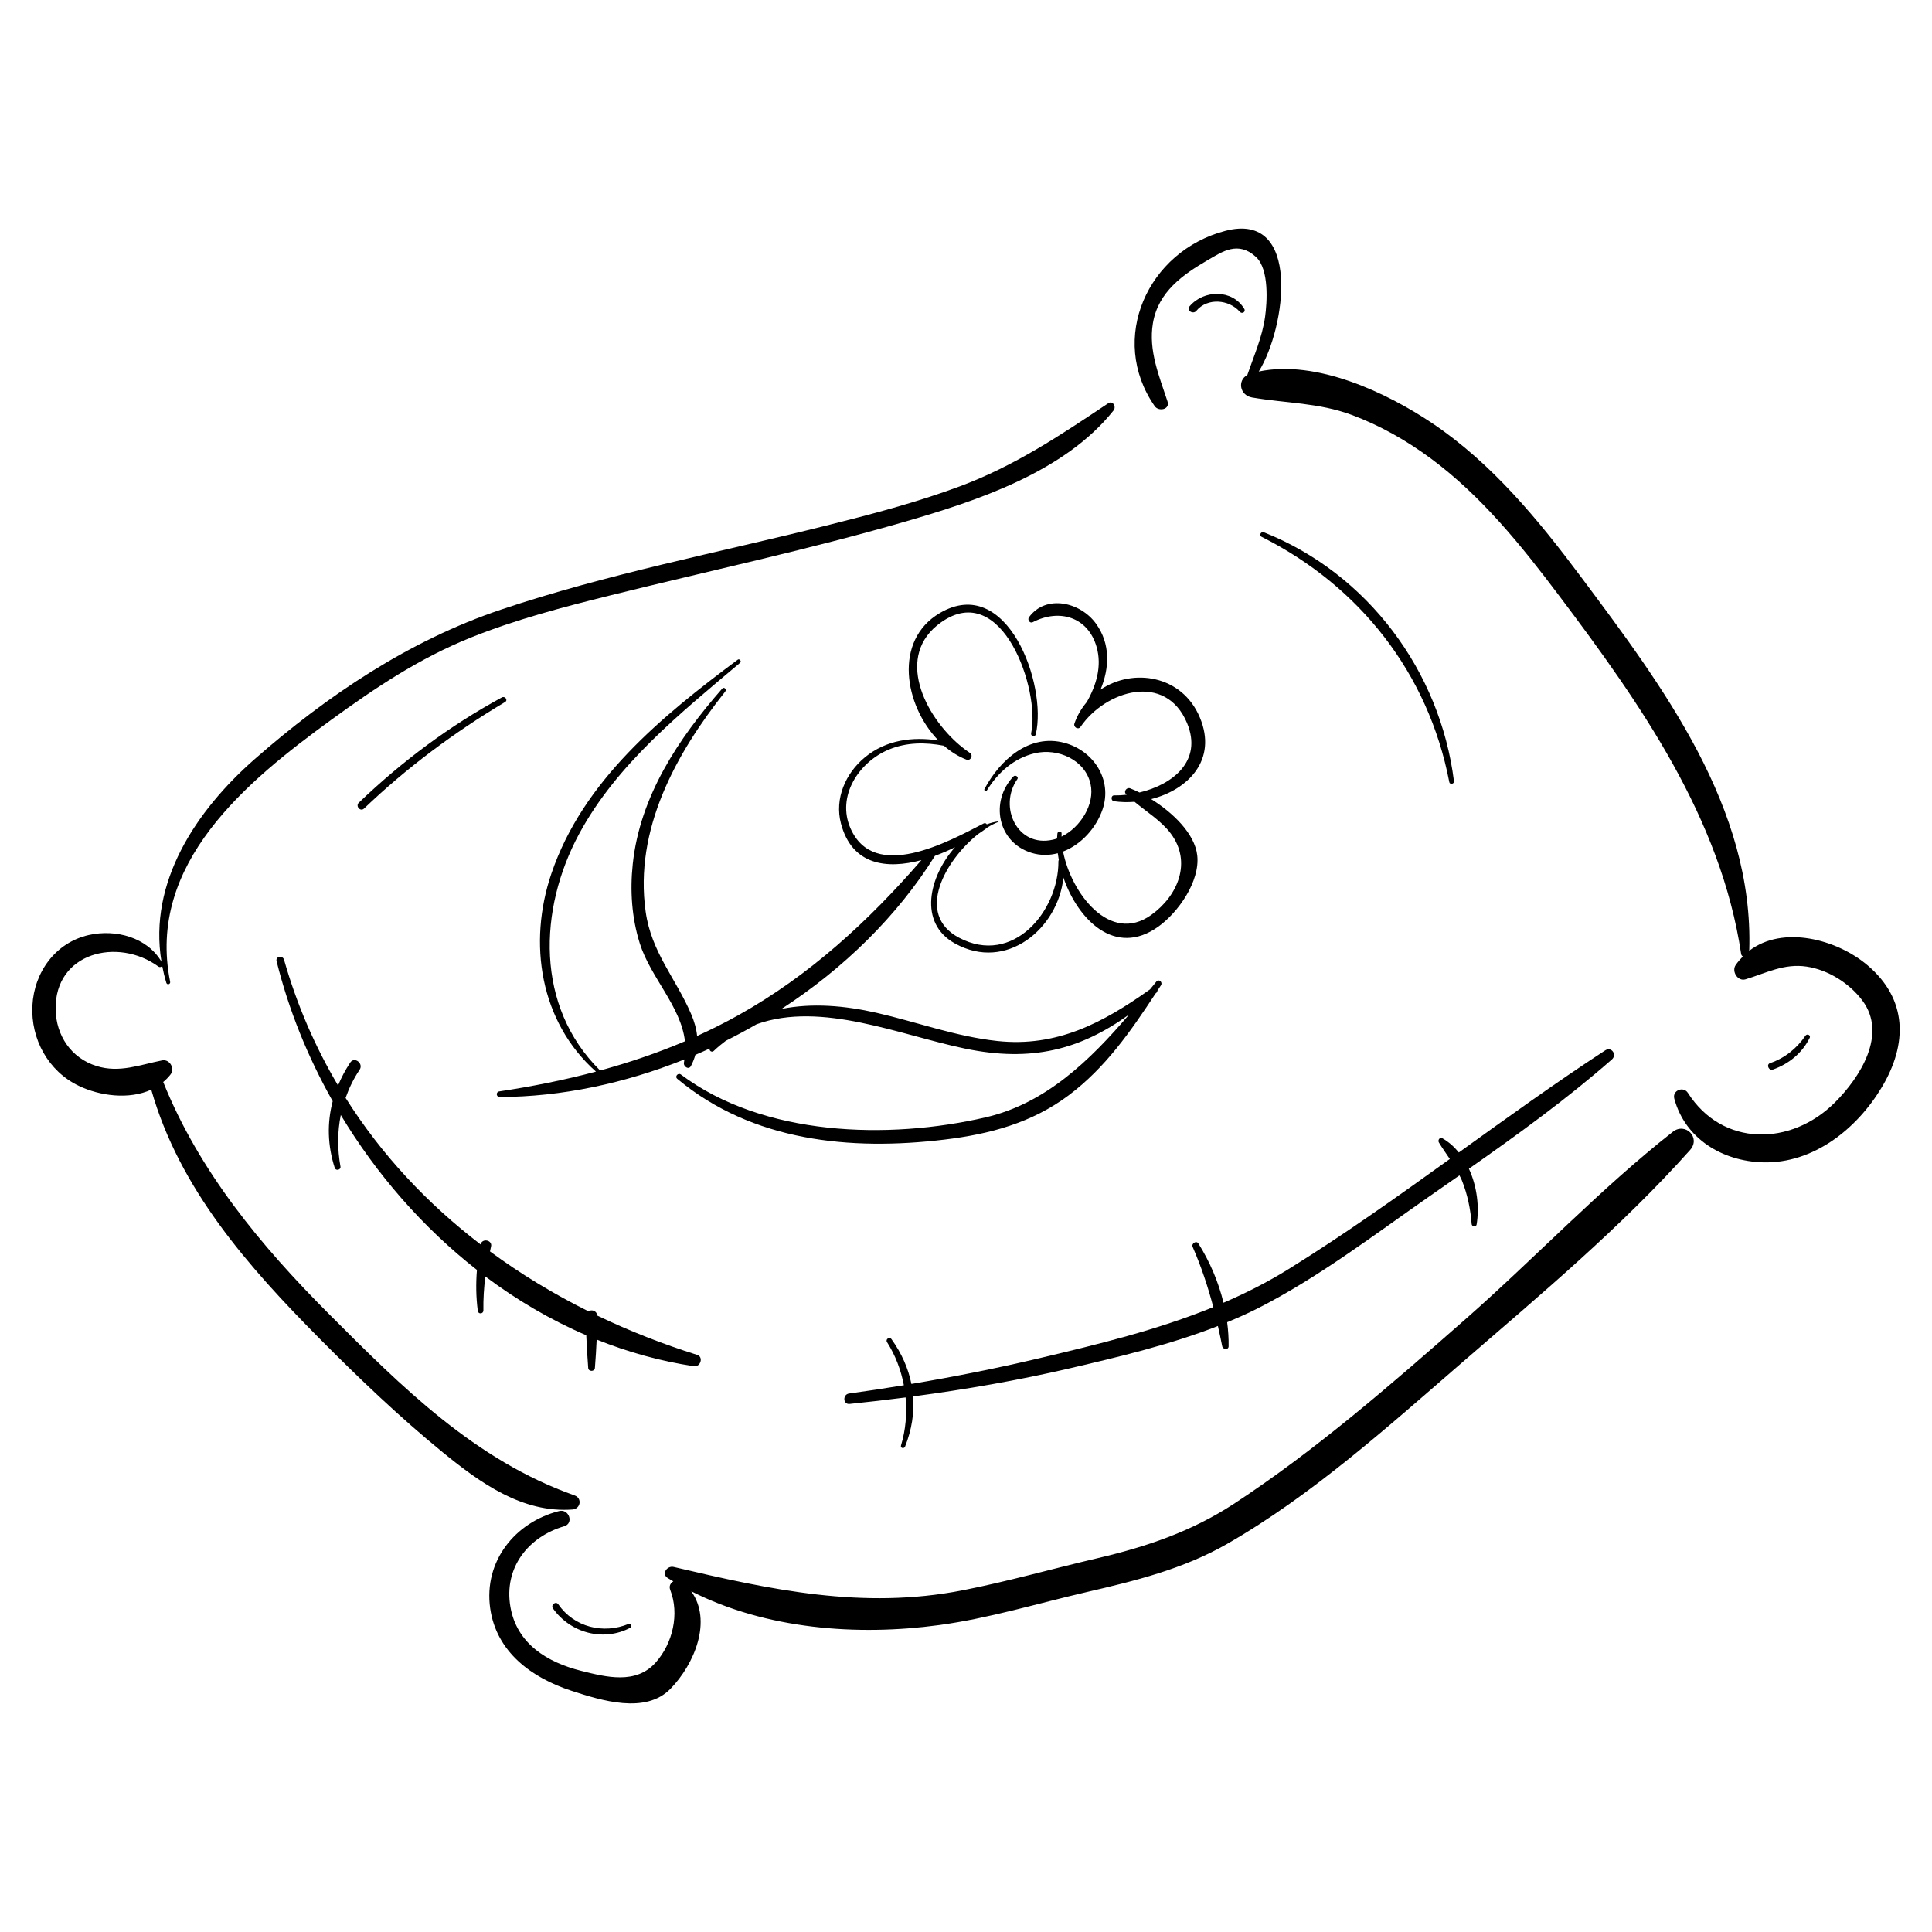 <?xml version="1.0" encoding="UTF-8"?>
<!-- Uploaded to: ICON Repo, www.svgrepo.com, Generator: ICON Repo Mixer Tools -->
<svg fill="#000000" width="800px" height="800px" version="1.1" viewBox="144 144 512 512" xmlns="http://www.w3.org/2000/svg">
 <g>
  <path d="m295.71 544.03c2.141-0.16 2.652-2.988 0.551-3.731-26.348-9.32-45.699-28.656-65.129-48.125-17.906-17.941-34.355-37.707-43.879-61.434 0.711-0.598 1.375-1.262 1.965-2.031 1.199-1.562-0.266-4.09-2.246-3.699-5.906 1.16-11.301 3.391-17.363 1.504-6.75-2.098-10.746-8.082-10.867-15.004-0.262-15.113 16.492-19.172 27.207-11.383 0.395 0.285 0.824 0.148 1.031-0.156 0.285 1.488 0.648 2.988 1.102 4.492 0.195 0.648 1.137 0.375 1.008-0.277-6.301-31.324 20.293-53.137 42.707-69.441 11.664-8.484 23.379-16.309 36.836-21.73 11.977-4.828 24.5-8.105 37.008-11.211 26.004-6.457 52.32-12.082 78.066-19.523 19.25-5.566 42.441-13.191 55.406-29.52 0.762-0.957-0.195-2.711-1.426-1.887-12.77 8.539-24.793 16.594-39.297 22-11.609 4.328-23.625 7.453-35.633 10.457-28.602 7.152-58.016 12.816-85.984 22.219-24.316 8.176-46.09 22.773-65.297 39.637-15.578 13.676-28.164 32.656-24.684 53.672-3.816-6.457-12.098-8.68-19.238-7.074-8.836 1.992-14.508 9.836-14.969 18.691-0.461 8.883 4.188 17.371 12.258 21.266 5.602 2.703 13.359 3.723 19.242 1.023 7.449 26.32 25.727 46.945 44.688 66.059 10.402 10.488 21.188 20.785 32.645 30.125 9.863 8.035 21.02 16.066 34.293 15.082z"/>
  <path d="m587.31 443.94c-19.352 15.207-36.5 33.441-54.996 49.699-19.516 17.152-39.617 34.691-61.391 48.93-11.211 7.328-23.191 11.363-36.152 14.387-11.887 2.773-23.695 6.152-35.672 8.492-26.488 5.168-50.879-0.148-76.59-6.195-1.688-0.395-3.32 1.828-1.555 2.941 0.488 0.309 0.996 0.582 1.488 0.879-0.746 0.441-1.215 1.273-0.828 2.258 2.484 6.336 0.703 14.156-3.863 19.27-5.223 5.848-13.07 3.863-19.738 2.188-8.969-2.254-17.031-7.144-18.742-16.91-1.82-10.391 4.707-18.617 14.246-21.406 2.648-0.773 1.27-4.695-1.352-4.027-11.715 2.973-19.996 13.348-18.266 25.734 1.625 11.641 11.031 18.469 21.547 21.895 7.898 2.574 19.625 6.273 26.246-0.535 6.406-6.59 11.082-18.023 5.496-25.836 19.836 10.078 44 11.902 65.684 8.961 13.262-1.797 26.117-5.75 39.133-8.758 12.906-2.981 25.555-6.102 37.148-12.734 22.594-12.934 43.016-31.387 62.629-48.359 20.52-17.758 42.059-35.797 60.125-56.074 2.863-3.231-1.254-7.426-4.598-4.797z"/>
  <path d="m638.93 399.82c-8.195-6.961-22.477-10.66-31.363-3.859 1.25-37.926-22.859-69.98-44.527-98.996-11.309-15.145-23.582-30.094-39.398-40.75-12.133-8.172-30.766-16.961-46.055-13.758 7.258-11.684 11.367-42.523-8.82-37.285-20.598 5.344-31.164 28.609-18.762 46.461 1.051 1.512 4.109 0.918 3.402-1.234-2.207-6.731-5.09-13.504-3.871-20.75 1.395-8.297 7.914-12.879 14.645-16.781 3.777-2.191 7.934-5.098 12.656-0.781 3.586 3.285 2.93 12.234 2.426 15.863-0.754 5.41-2.953 10.301-4.703 15.414-2.699 1.48-2.012 5.41 1.266 5.977 9 1.547 17.641 1.359 26.43 4.629 7.504 2.793 14.504 6.777 20.934 11.535 13.398 9.91 24.008 23.094 33.961 36.312 21.465 28.504 42.863 58.84 48.27 94.973 0.051 0.328 0.23 0.547 0.461 0.684-0.672 0.684-1.316 1.418-1.898 2.258-1.16 1.672 0.523 4.426 2.602 3.797 5.453-1.652 10.234-4.266 16.191-3.371 5.688 0.855 11.305 4.375 14.754 8.965 6.746 8.973-0.621 20.441-7.312 27.098-11.574 11.516-29.719 11.797-38.91-2.594-1.184-1.855-4.195-0.656-3.602 1.539 2.894 10.656 12.77 16.582 23.52 16.867 13.395 0.355 24.91-8.91 31.492-19.934 6.836-11.438 6.824-23.27-3.785-32.277z"/>
  <path d="m328.76 503.06c-9.121-2.856-17.969-6.336-26.449-10.402-0.172-1.309-1.5-1.699-2.379-1.156-9.203-4.574-17.941-9.867-26.082-15.863 0.098-0.422 0.172-0.848 0.277-1.266 0.445-1.754-2.352-2.332-2.766-0.586-14.086-10.785-26.27-23.75-35.777-38.832 0.918-2.598 2.125-5.109 3.715-7.461 1.125-1.664-1.371-3.59-2.484-1.91-1.297 1.961-2.367 3.992-3.231 6.074-6.039-10.191-10.891-21.297-14.309-33.316-0.348-1.227-2.293-0.914-1.98 0.359 3.168 12.816 8.234 25.367 14.875 37.129-1.504 5.703-1.387 11.695 0.547 17.691 0.266 0.828 1.668 0.52 1.512-0.355-0.832-4.598-0.812-9.234 0.082-13.684 9.438 15.691 21.723 29.812 36.082 41.062-0.293 3.59-0.246 7.184 0.227 10.855 0.125 0.957 1.5 0.832 1.484-0.125-0.047-3.004 0.141-6.008 0.523-8.988 8.297 6.231 17.258 11.5 26.738 15.574 0.129 2.891 0.289 5.781 0.516 8.68 0.078 1.004 1.691 1 1.773-0.004 0.203-2.516 0.352-5.027 0.469-7.535 8.258 3.312 16.883 5.731 25.801 7.062 1.715 0.246 2.574-2.457 0.836-3.004z"/>
  <path d="m461.59 473.54c-0.547-0.871-1.922 0-1.523 0.906 2.309 5.301 4.047 10.555 5.469 15.949-14.824 6.055-30.523 9.863-46.27 13.59-11.176 2.644-22.422 4.875-33.734 6.773-0.828-4.141-2.602-8.141-5.285-11.871-0.531-0.738-1.66 0.027-1.172 0.801 2.227 3.504 3.691 7.394 4.461 11.414-4.828 0.793-9.668 1.535-14.52 2.195-1.738 0.238-1.648 2.938 0.133 2.758 4.953-0.512 9.906-1.082 14.848-1.719 0.395 4.258 0.023 8.594-1.223 12.742-0.211 0.707 0.824 0.93 1.082 0.281 1.773-4.449 2.461-8.926 2.125-13.293 13.938-1.852 27.809-4.25 41.496-7.441 13.051-3.043 26.621-6.258 39.281-11.219 0.402 1.766 0.785 3.547 1.141 5.363 0.172 0.879 1.68 1.047 1.699 0.016 0.035-2.133-0.113-4.266-0.387-6.383 2.766-1.145 5.5-2.352 8.152-3.699 15.895-8.074 30.562-19.273 45.145-29.449 2.75-1.918 5.508-3.84 8.262-5.769 0.215 0.445 0.457 0.863 0.648 1.336 1.484 3.695 2.285 7.606 2.586 11.559 0.055 0.73 1.199 0.875 1.324 0.105 0.754-4.637 0.094-10.125-2.047-14.758 13.027-9.137 25.945-18.488 37.891-28.969 1.426-1.25-0.121-3.477-1.754-2.414-13.211 8.617-26.004 17.855-38.809 27.074-1.227-1.504-2.672-2.797-4.363-3.762-0.699-0.398-1.285 0.516-0.93 1.102 0.922 1.527 1.934 2.945 2.906 4.383-14.043 10.098-28.133 20.129-42.844 29.25-5.527 3.426-11.258 6.32-17.133 8.852-1.344-5.555-3.641-10.902-6.656-15.703z"/>
  <path d="m435.66 326.75c2.352-5.727 2.699-12.082-1.242-17.52-4.078-5.625-13.18-7.836-17.73-1.664-0.473 0.645 0.207 1.734 1.008 1.316 7.074-3.664 14.652-1.367 16.918 6.578 1.449 5.086-0.082 10.152-2.617 14.598-1.359 1.613-2.5 3.484-3.262 5.668-0.336 0.969 1 1.801 1.617 0.895 6.633-9.684 22.566-14.527 28.219-1.02 4.227 10.098-3.863 16.352-12.605 18.418-0.867-0.434-1.703-0.809-2.484-1.109-0.863-0.332-1.785 0.812-1.09 1.527 0.059 0.062 0.125 0.117 0.188 0.176-1.129 0.129-2.242 0.188-3.316 0.172-0.891-0.012-0.918 1.426-0.059 1.551 1.777 0.258 3.621 0.297 5.461 0.152 3.273 2.711 7.113 5.098 9.574 8.371 5.688 7.562 1.941 16.531-5.152 21.609-10.965 7.852-21.23-5.812-23.367-16.801 4.836-1.848 8.824-6.305 10.48-11.211 2.625-7.781-2.332-15.48-10.074-17.586-9.359-2.543-17.129 4.531-21.227 12.207-0.223 0.418 0.367 0.824 0.621 0.41 2.91-4.742 7.18-8.574 12.707-9.871 6.113-1.434 13.363 1.723 14.785 8.191 1.176 5.336-2.723 11.496-7.695 13.906 0-0.273 0-0.547 0.016-0.812 0.039-0.73-1.047-0.684-1.117 0.016-0.043 0.422-0.074 0.855-0.09 1.289-0.348 0.121-0.695 0.227-1.047 0.309-9.535 2.227-14.559-8.773-9.473-16.035 0.422-0.605-0.547-1.227-1.027-0.727-6.246 6.547-4.312 17.449 4.762 20.258 2.379 0.734 4.746 0.691 6.973 0.102 0.074 0.59 0.164 1.184 0.277 1.785-0.059 0.102-0.102 0.215-0.102 0.359 0.082 13.223-12.047 27.809-26.34 20.246-11.785-6.234-3.598-20.613 5.09-27.488 0.762-0.5 1.48-1 2.144-1.488 0.047-0.035 0.074-0.078 0.105-0.121 1.059-0.672 2.102-1.215 3.086-1.586 0.078-0.031 0.051-0.156-0.035-0.145-1.012 0.129-2.027 0.402-3.031 0.777-0.172-0.262-0.469-0.418-0.816-0.238-9.492 4.93-29.035 15.621-35.316 1.273-3.715-8.484 2.211-17.516 10.133-20.828 4.723-1.973 9.758-1.969 14.652-1.027 1.812 1.582 3.82 2.852 5.969 3.684 1.062 0.41 1.875-1.141 0.918-1.773-0.742-0.492-1.488-1.047-2.227-1.648-0.051-0.129-0.152-0.238-0.324-0.293-0.016-0.004-0.031-0.008-0.051-0.016-9.383-7.875-17.492-23.887-5.023-32.68 16.199-11.426 26.301 17.957 23.836 29.414-0.172 0.797 1.047 1.082 1.234 0.285 3.086-13.156-7.578-42.652-25.438-32.137-12.352 7.269-9.398 24.484-0.363 33.77-6.828-1.07-13.852-0.168-19.461 4.441-5.144 4.227-8.109 10.957-6.371 17.559 2.91 11.043 12.117 12.184 21.324 9.699-14.027 16.191-29.633 30.547-48.465 41.07-3.598 2.008-7.258 3.844-10.98 5.531-0.184-1.898-0.727-3.82-1.598-5.852-4.086-9.5-10.523-16.312-12.039-27.102-3.055-21.762 7.996-41.855 21.102-58.332 0.441-0.555-0.32-1.328-0.801-0.777-11.621 13.273-21.809 28.531-23.715 46.48-0.75 7.066-0.277 14.238 1.859 21.047 2.816 8.973 10.918 16.691 11.973 25.941-7.324 3.117-14.855 5.664-22.531 7.754-0.02-0.031-0.008-0.066-0.039-0.094-17.07-16.926-16.293-42.57-5.461-62.637 9.98-18.488 26.871-31.992 42.656-45.324 0.445-0.379-0.156-1.176-0.633-0.82-20.137 15.027-41.02 32.027-49.391 56.695-6.246 18.402-3.047 39.277 11.82 52.469-8.41 2.238-16.98 3.945-25.633 5.246-0.953 0.145-0.836 1.488 0.125 1.484 16.379-0.051 33.133-3.613 48.949-9.965-0.047 0.273-0.066 0.539-0.125 0.816-0.23 1.039 1.25 2.074 1.852 0.926 0.52-1 0.891-1.977 1.172-2.949 1.273-0.543 2.539-1.102 3.797-1.684-0.219 0.555 0.555 1.137 1.07 0.645 1.039-0.992 2.106-1.875 3.191-2.684 2.766-1.383 5.492-2.848 8.172-4.394 17.191-6.164 38.055 2.894 55.254 6.461 17.574 3.644 30.488 0.312 43.461-9.031-10.352 12.137-22.133 23.566-37.973 27.238-25.906 6.004-58.977 5.043-80.801-11.336-0.762-0.57-1.707 0.52-0.961 1.141 19.895 16.598 45.867 19.098 70.789 16.102 11.992-1.441 23.137-4.406 32.926-11.738 9.738-7.289 16.457-16.988 23.031-26.988 0.062-0.055 0.125-0.105 0.188-0.16 0.199-0.176 0.293-0.387 0.309-0.594 0.309-0.469 0.617-0.934 0.926-1.406 0.539-0.82-0.559-1.793-1.211-0.992-0.559 0.688-1.121 1.379-1.684 2.066-12.477 8.863-24.668 15.375-40.484 13.68-10.941-1.176-21.332-5.043-32.012-7.477-8.418-1.914-17.098-2.644-25.156-1.02 16.449-10.695 30.672-24.559 40.656-40.57 1.824-0.668 3.613-1.441 5.32-2.281-6.91 7.789-9.832 20.051-0.023 25.504 13.641 7.586 27.375-3.988 28.746-17.465 3.836 11.191 13.699 21.148 25.102 13.039 5.328-3.789 11.141-12.051 10.367-18.922-0.652-5.793-6.531-11.375-12.211-14.91 9.703-2.453 17.652-10.344 12.887-21.664-4.723-11.23-17.707-13.137-26.297-7.356z"/>
  <path d="m528.08 351.28c0.133 0.695 1.324 0.488 1.238-0.223-3.648-29.18-22.867-55.062-50.359-65.988-0.789-0.312-1.398 0.801-0.613 1.195 25.93 13.027 44.176 36.102 49.734 65.016z"/>
  <path d="m240.48 358.27c11.336-10.852 23.902-20.199 37.375-28.23 0.836-0.496-0.031-1.668-0.855-1.219-13.926 7.566-26.449 16.926-37.898 27.887-0.969 0.922 0.402 2.496 1.379 1.562z"/>
  <path d="m310.62 574.34c-6.734 2.793-14.473 0.887-18.672-5.188-0.652-0.945-2.074 0.164-1.406 1.105 4.625 6.516 13.414 8.887 20.523 5.098 0.551-0.293 0.145-1.258-0.445-1.016z"/>
  <path d="m473.74 225.84c-3.141-5.242-10.75-5.094-14.504-0.648-0.891 1.059 0.93 2.25 1.812 1.18 2.894-3.516 8.664-3.043 11.523 0.262 0.586 0.684 1.648 0.008 1.168-0.793z"/>
  <path d="m613.87 427.43c4.211-1.496 7.703-4.344 9.707-8.359 0.375-0.746-0.672-1.254-1.121-0.594-2.289 3.363-5.488 5.945-9.348 7.25-1.129 0.383-0.367 2.106 0.762 1.703z"/>
 </g>
</svg>
